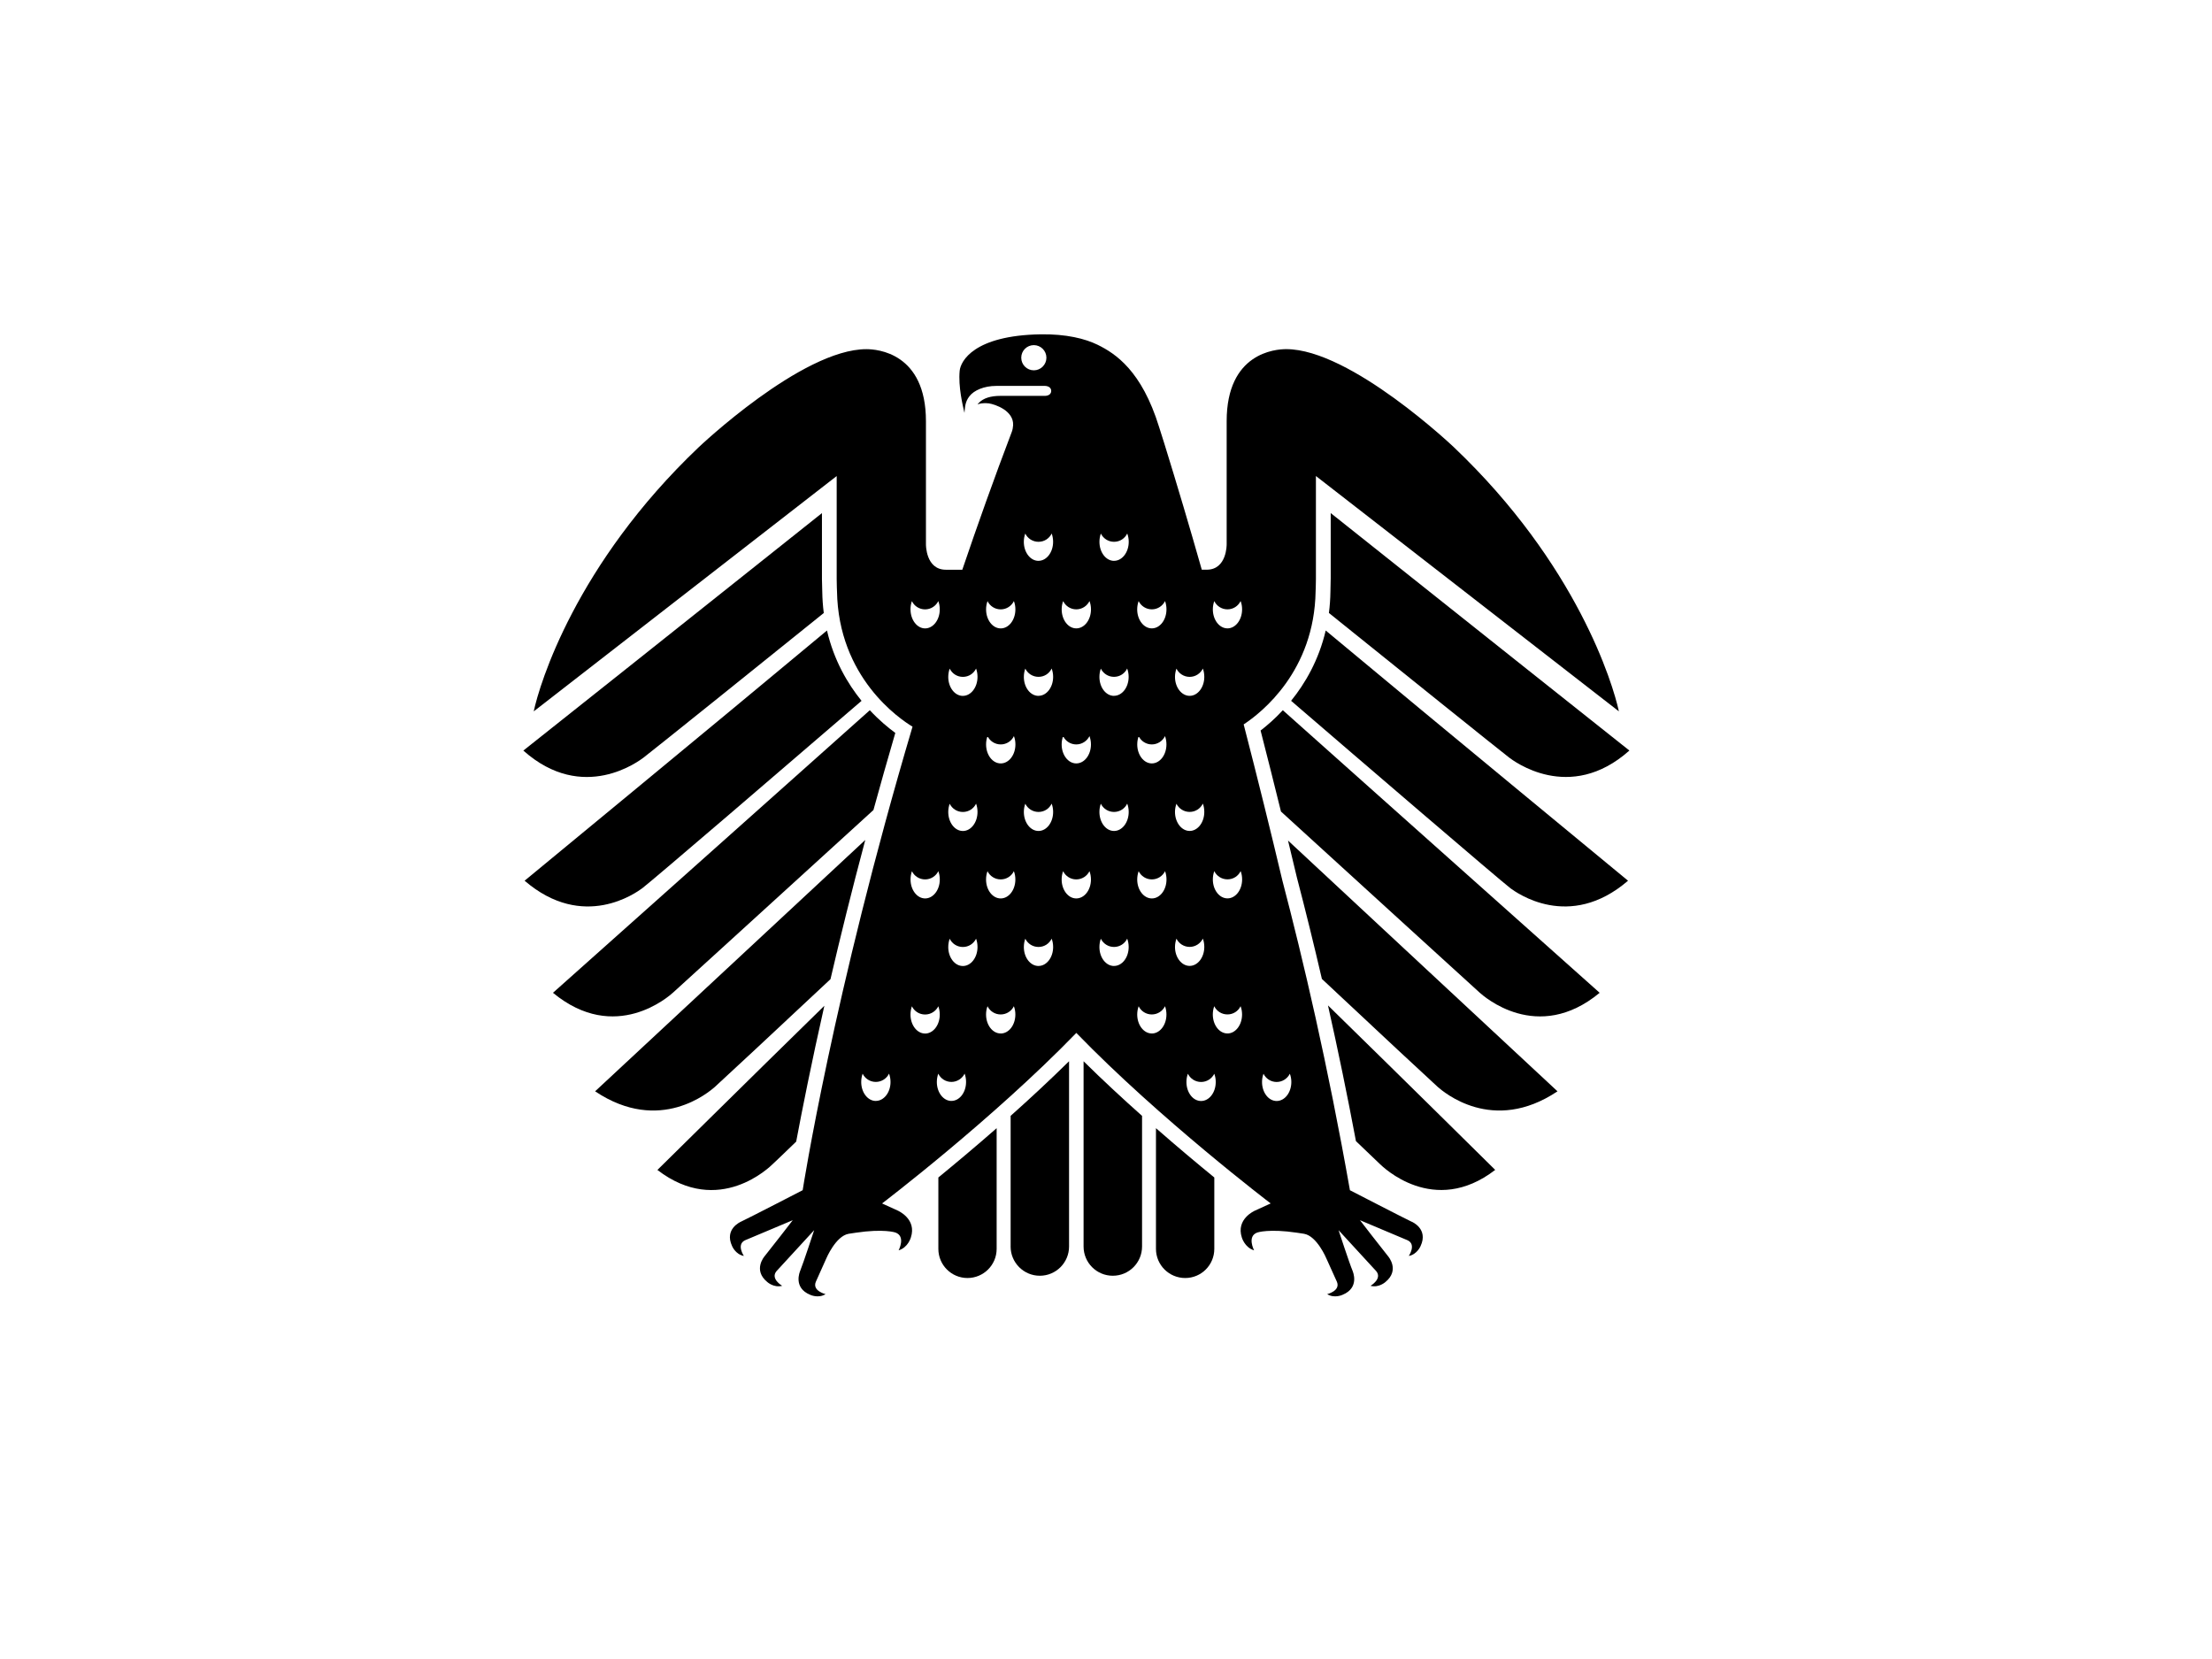 <?xml version="1.0" encoding="UTF-8"?>
<svg id="Ebene_1" xmlns="http://www.w3.org/2000/svg" version="1.1" viewBox="0 0 800 600">
  <!-- Generator: Adobe Illustrator 29.6.1, SVG Export Plug-In . SVG Version: 2.1.1 Build 9)  -->
  <path d="M490.41,412.72c4.52,4.32,8.23,7.89,8.64,8.26.88.84,19.46,19.27,41.71,2.13-.47-.46-32.61-32.26-60.48-59.49,3.62,16.11,7,32.5,10.12,49.1"/>
  <path d="M418.07,451.67c0,5.82,4.73,10.54,10.57,10.54s10.53-4.72,10.53-10.54v-25.82c-6.11-4.99-13.39-11.08-21.1-17.83v43.65"/>
  <path d="M481.15,214v-.14.14M510.53,441.85c-2.75-1.3-22.31-11.39-22.31-11.39-8.03-45.51-16.98-83.61-24.42-111.96-4.2-17.72-8.9-36.75-14.01-56.51,6.52-4.29,25.56-19.27,26.02-48.21,0,0,.11-2.43.11-4.33v-37.29l109.57,85.11c-2.12-9.93-15.17-53.2-59.65-95.5,0,0-37.32-35.5-60.67-35.5-3.93,0-21.53,1.34-21.53,26.05v44.53s.14,9.19-7.22,9.19h-1.78c-4.32-15.21-8.87-30.52-13.56-45.67-.62-1.98-1.26-3.95-1.88-5.94-6.29-20.35-15.73-26.54-22.22-29.73-4.51-2.21-11.35-3.93-20.61-3.79-24.21.4-28.94,9.74-29.29,13.17-.55,5.86,1.13,12.63,1.73,15.25.2-1.94.16-3.95,1.82-6.05,1.63-2.12,5.28-3.71,9.66-3.71h17.68s2.21,0,2.21,1.81-2.21,1.79-2.21,1.79h-16.14c-3.56,0-6.2.84-7.79,2.51-.22.19-.35.4-.49.59.19-.08.39-.16.64-.23,1.02-.26,2.29-.28,3.46-.15,2.24.34,8.98,2.59,8.76,7.86-.04.78-.21,1.73-.46,2.38-6.45,16.95-12.4,33.65-17.92,49.92h-5.95c-7.33,0-7.2-9.19-7.2-9.19v-44.53c0-24.71-17.6-26.05-21.54-26.05-23.36,0-60.68,35.5-60.68,35.5-44.47,42.3-57.52,85.57-59.63,95.5l109.57-85.11v37.29c0,1.9.11,4.33.11,4.33.49,31.23,22.63,46.21,27.32,49.02-28.78,96.96-39.73,167.64-39.73,167.64,0,0-19.54,10.1-22.33,11.39-.15.08-6.07,2.62-3.21,8.8,0,0,1.2,3.02,4.27,3.59,0,0-2.81-4.14.43-5.67l17.25-7.26s-8.22,10.64-10.16,13.01c-.12.14-4.33,5.02.94,9.34,0,0,2.38,2.19,5.39,1.38,0,0-4.35-2.52-2.06-5.29l13.63-14.83s-3.9,11.89-5.06,14.73c-.07.18-2.67,6.06,3.62,8.64,0,0,2.93,1.42,5.56-.24,0,0-4.89-1.16-3.52-4.45l3.79-8.45s3.4-8.11,8.07-8.92l2.57-.39c10.15-1.52,14.31-.09,14.31-.09,3.91,1.33,1.21,6.46,1.21,6.46,3.44-1.02,4.43-4.66,4.43-4.66,2.19-6.68-4.59-9.64-4.76-9.72-3.29-1.52-5.66-2.58-5.66-2.58,0,0,39.95-30.39,70.26-61.67,30.31,31.27,70.29,61.67,70.29,61.67,0,0-2.37,1.05-5.65,2.58-.19.08-6.96,3.04-4.79,9.72,0,0,1.01,3.63,4.44,4.66,0,0-2.7-5.13,1.21-6.46,0,0,4.17-1.43,14.32.09l2.55.39c4.68.81,8.06,8.92,8.06,8.92l3.82,8.45c1.35,3.29-3.52,4.45-3.52,4.45,2.62,1.66,5.56.24,5.56.24,6.3-2.58,3.68-8.46,3.63-8.64-1.19-2.83-5.08-14.73-5.08-14.73l13.63,14.83c2.27,2.77-2.07,5.29-2.07,5.29,3,.81,5.4-1.38,5.4-1.38,5.28-4.32,1.04-9.2.93-9.34-1.94-2.37-10.15-13.01-10.15-13.01l17.22,7.26c3.27,1.52.44,5.67.44,5.67,3.05-.57,4.27-3.59,4.27-3.59,2.87-6.18-3.05-8.72-3.23-8.8M373.9,133.93c-2.5,0-4.55-2.02-4.55-4.56s2.05-4.55,4.55-4.55,4.55,2.05,4.55,4.55-2.04,4.56-4.55,4.56M384.5,217.4c.87,1.77,2.66,2.98,4.75,2.98s3.91-1.23,4.78-3c.34.9.54,1.92.54,3,0,3.81-2.38,6.88-5.32,6.88s-5.28-3.08-5.28-6.88c0-1.08.19-2.08.53-2.98M329.29,220.39c0-1.08.19-2.08.51-2.98.85,1.77,2.67,2.98,4.77,2.98s3.91-1.23,4.78-3c.34.9.53,1.92.53,3,0,3.81-2.39,6.88-5.3,6.88s-5.28-3.08-5.28-6.88M329.81,315.08c.85,1.76,2.67,2.97,4.77,2.97s3.91-1.21,4.78-2.98c.34.89.53,1.93.53,3.01,0,3.79-2.39,6.85-5.3,6.85s-5.28-3.06-5.28-6.85c0-1.08.19-2.11.51-3M316.75,398.17c-2.92,0-5.28-3.06-5.28-6.85,0-1.08.19-2.09.51-3.01.86,1.77,2.67,2.98,4.77,2.98s3.93-1.23,4.78-3c.34.92.54,1.94.54,3.02,0,3.79-2.39,6.85-5.32,6.85M334.57,373.79c-2.92,0-5.28-3.06-5.28-6.87,0-1.05.19-2.09.51-2.98.85,1.76,2.67,2.97,4.77,2.97s3.91-1.21,4.78-2.98c.34.9.53,1.92.53,3,0,3.81-2.39,6.87-5.31,6.87M344.1,398.17c-2.92,0-5.28-3.06-5.28-6.85,0-1.08.19-2.09.52-3.01.85,1.77,2.66,2.98,4.75,2.98s3.91-1.23,4.78-3c.34.92.52,1.94.52,3.02,0,3.79-2.37,6.85-5.3,6.85M348.24,349.37c-2.93,0-5.29-3.06-5.29-6.85,0-1.08.19-2.11.52-3.01.87,1.77,2.66,2.98,4.77,2.98s3.91-1.23,4.77-3c.34.9.52,1.94.52,3.02,0,3.79-2.38,6.86-5.29,6.86M348.24,300.54c-2.93,0-5.29-3.08-5.29-6.88,0-1.07.19-2.08.52-2.97.87,1.76,2.66,2.97,4.77,2.97s3.91-1.21,4.77-3.01c.34.9.52,1.93.52,3.01,0,3.81-2.38,6.88-5.29,6.88M348.24,251.68c-2.93,0-5.29-3.06-5.29-6.86,0-1.08.19-2.09.52-3,.87,1.77,2.66,2.98,4.77,2.98s3.91-1.21,4.77-3.01c.34.92.52,1.94.52,3.02,0,3.79-2.38,6.86-5.29,6.86M361.91,373.77c-2.93,0-5.29-3.06-5.29-6.87,0-1.05.17-2.09.53-2.98.85,1.76,2.66,2.97,4.76,2.97s3.91-1.21,4.77-2.98c.35.9.54,1.92.54,3,0,3.81-2.37,6.87-5.3,6.87M361.91,324.93c-2.93,0-5.29-3.06-5.29-6.85,0-1.08.18-2.11.53-3,.85,1.76,2.66,2.97,4.77,2.97s3.91-1.21,4.76-2.98c.35.89.54,1.93.54,3.01,0,3.79-2.37,6.85-5.3,6.85M361.92,276.1c-2.93,0-5.29-3.06-5.29-6.87,0-1.08.17-2.09.53-2.98.85,1.77,2.66,2.98,4.77,2.98s3.91-1.23,4.77-3.01c.35.92.54,1.93.54,3.01,0,3.81-2.38,6.87-5.3,6.87M361.92,227.27c-2.93,0-5.29-3.08-5.29-6.88,0-1.08.18-2.08.53-2.98.85,1.77,2.66,2.98,4.76,2.98s3.91-1.23,4.77-3c.35.9.54,1.92.54,3,0,3.81-2.37,6.88-5.3,6.88M375.59,349.36c-2.94,0-5.3-3.06-5.3-6.85,0-1.08.19-2.11.52-3.01.87,1.77,2.67,2.98,4.78,2.98s3.91-1.23,4.75-3c.35.9.54,1.94.54,3.02,0,3.79-2.37,6.85-5.29,6.85M375.59,300.53c-2.94,0-5.3-3.08-5.3-6.88,0-1.07.19-2.08.52-2.97.87,1.76,2.67,2.97,4.78,2.97s3.91-1.21,4.75-3.01c.35.9.54,1.93.54,3.01,0,3.81-2.37,6.88-5.29,6.88M375.59,251.67c-2.94,0-5.3-3.06-5.3-6.86,0-1.08.19-2.09.52-3,.87,1.77,2.67,2.98,4.78,2.98s3.91-1.21,4.75-3.01c.35.92.54,1.94.54,3.02,0,3.79-2.38,6.85-5.29,6.85M375.58,202.84c-2.94,0-5.3-3.08-5.3-6.87,0-1.08.19-2.09.52-3,.87,1.77,2.67,2.98,4.78,2.98s3.91-1.21,4.78-3c.32.9.51,1.93.51,3.01,0,3.79-2.37,6.87-5.29,6.87M389.24,324.93c-2.92,0-5.28-3.06-5.28-6.85,0-1.08.19-2.11.53-3,.87,1.76,2.66,2.97,4.75,2.97s3.91-1.21,4.78-2.98c.34.89.54,1.93.54,3.01,0,3.79-2.37,6.85-5.32,6.85M389.24,276.1c-2.92,0-5.28-3.06-5.28-6.87,0-1.08.19-2.09.53-2.98.87,1.77,2.66,2.98,4.75,2.98s3.91-1.23,4.78-3.01c.34.92.54,1.93.54,3.01,0,3.8-2.37,6.87-5.32,6.87M425.48,241.82c.87,1.77,2.69,2.98,4.77,2.98s3.91-1.21,4.78-3.01c.34.92.52,1.94.52,3.02,0,3.79-2.39,6.85-5.3,6.85s-5.3-3.06-5.3-6.86c0-1.08.22-2.09.53-3M425.47,290.67c.86,1.76,2.69,2.97,4.78,2.97s3.91-1.21,4.78-3.01c.34.9.52,1.93.52,3.01,0,3.81-2.39,6.88-5.3,6.88s-5.3-3.08-5.3-6.88c0-1.07.21-2.08.53-2.97M411.81,217.4c.85,1.77,2.69,2.98,4.77,2.98s3.91-1.23,4.77-3c.34.9.52,1.92.52,3,0,3.81-2.37,6.88-5.3,6.88s-5.29-3.08-5.29-6.88c0-1.08.2-2.08.52-2.98M402.9,349.36c-2.93,0-5.28-3.06-5.28-6.85,0-1.08.18-2.11.51-3.01.87,1.77,2.67,2.98,4.77,2.98s3.91-1.23,4.76-3c.35.9.54,1.94.54,3.02,0,3.79-2.37,6.85-5.3,6.85M402.9,300.53c-2.93,0-5.28-3.08-5.28-6.88,0-1.07.18-2.08.51-2.97.87,1.76,2.67,2.97,4.77,2.97s3.91-1.21,4.77-3.01c.35.9.54,1.93.54,3.01,0,3.81-2.38,6.88-5.3,6.88M402.9,251.67c-2.93,0-5.28-3.06-5.28-6.86,0-1.08.18-2.09.51-3,.86,1.77,2.67,2.98,4.76,2.98s3.91-1.21,4.76-3.01c.35.92.54,1.94.54,3.02,0,3.79-2.37,6.85-5.3,6.85M402.91,202.84c-2.93,0-5.28-3.08-5.28-6.87,0-1.08.18-2.09.51-3,.87,1.77,2.67,2.98,4.77,2.98s3.91-1.21,4.77-3c.35.9.54,1.93.54,3.01,0,3.79-2.38,6.87-5.3,6.87M416.57,373.77c-2.92,0-5.28-3.06-5.28-6.87,0-1.05.19-2.09.52-2.98.84,1.76,2.66,2.97,4.75,2.97s3.91-1.21,4.78-2.98c.34.9.52,1.92.52,3,0,3.81-2.38,6.87-5.3,6.87M416.58,324.93c-2.92,0-5.29-3.06-5.29-6.85,0-1.08.2-2.11.52-3,.85,1.76,2.69,2.97,4.77,2.97s3.91-1.21,4.78-2.98c.34.89.52,1.93.52,3.01,0,3.79-2.37,6.85-5.3,6.85M416.58,276.1c-2.92,0-5.28-3.06-5.28-6.87,0-1.08.19-2.09.52-2.98.84,1.77,2.67,2.98,4.75,2.98s3.91-1.23,4.77-3.01c.34.92.52,1.93.52,3.01,0,3.81-2.37,6.87-5.3,6.87M424.95,342.49c0-1.08.22-2.11.53-3.01.87,1.77,2.69,2.98,4.77,2.98s3.91-1.23,4.78-3c.34.9.52,1.94.52,3.02,0,3.79-2.39,6.85-5.3,6.85s-5.3-3.06-5.3-6.85M434.38,398.19c-2.93,0-5.29-3.06-5.29-6.88,0-1.07.18-2.08.53-2.98.85,1.77,2.66,2.98,4.77,2.98s3.91-1.23,4.77-2.98c.34.89.53,1.92.53,2.98,0,3.82-2.37,6.88-5.3,6.88M443.92,373.76c-2.94,0-5.29-3.06-5.29-6.87,0-1.05.18-2.09.52-2.98.85,1.76,2.65,2.97,4.77,2.97s3.91-1.21,4.75-2.98c.35.9.54,1.91.54,3,0,3.81-2.38,6.87-5.29,6.87M443.94,324.91c-2.94,0-5.3-3.06-5.3-6.85,0-1.08.19-2.1.52-3,.87,1.76,2.66,2.97,4.78,2.97s3.9-1.21,4.75-2.98c.36.89.54,1.93.54,3.01,0,3.79-2.37,6.85-5.29,6.85M443.94,227.26c-2.94,0-5.3-3.08-5.3-6.88,0-1.08.19-2.08.52-2.98.87,1.77,2.66,2.98,4.77,2.98s3.9-1.23,4.75-3c.36.9.54,1.92.54,3,0,3.81-2.38,6.88-5.29,6.88M461.71,398.19c-2.92,0-5.28-3.06-5.28-6.88,0-1.07.19-2.08.53-2.98.86,1.77,2.66,2.98,4.75,2.98s3.91-1.23,4.78-2.98c.34.89.54,1.92.54,2.98,0,3.82-2.37,6.88-5.32,6.88"/>
  <path d="M481.26,209.45s-.08,4.22-.09,4.44c-.04,2.71-.23,5.31-.55,7.8,22.7,18.29,63.03,50.68,65.19,52.3,1.3.96,21.78,16.79,43.48-2.55-.82-.65-65.73-52.19-108.02-85.88v23.89"/>
  <path d="M466.94,253.45c25.23,21.73,75.16,64.58,79.36,67.82,1.98,1.43,21.2,15.59,42.5-2.75-.81-.7-67.48-55.59-109.34-90.49-2.52,10.78-7.46,19.18-12.52,25.43"/>
  <path d="M455.91,264.21c2.46,9.61,4.93,19.38,7.37,29.29,26.4,24.06,70.11,63.96,71.87,65.51,1.3,1.15,20.84,18.71,43.39.05-.86-.74-73.54-65.62-114.59-102.2-2.94,3.18-5.79,5.61-8.04,7.34"/>
  <path d="M469.01,317.25c3.16,12.07,6.18,24.35,9.07,36.79,19.17,17.98,39.98,37.36,41.95,39.11,1.88,1.59,19.75,17.27,43.26,1.54-.7-.67-57.81-53.76-97.46-90.7,1.07,4.4,2.13,8.83,3.18,13.25"/>
  <path d="M339.37,451.67c0,5.82,4.71,10.54,10.53,10.54s10.55-4.72,10.55-10.54v-43.65c-7.71,6.75-14.99,12.84-21.08,17.83v25.82"/>
  <path d="M300.36,354.12c3.51-15.1,7.69-32.04,12.58-50.34-39.67,36.95-96.99,90.24-97.71,90.91,23.51,15.73,41.38.05,43.25-1.54,1.97-1.76,22.74-21.08,41.88-39.03"/>
  <path d="M243.39,359.01c1.77-1.55,46.13-42.06,72.5-66.05,2.46-9,5.12-18.32,7.91-27.89-2.48-1.82-5.79-4.52-9.22-8.21-41.05,36.6-113.72,101.45-114.59,102.2,22.58,18.65,42.11,1.09,43.4-.05"/>
  <path d="M287.95,412.89c2.14-11.4,5.47-28.22,10.19-49.14-27.83,27.2-59.88,58.93-60.38,59.38,22.28,17.14,40.85-1.3,41.71-2.13.4-.35,4.05-3.83,8.47-8.11"/>
  <path d="M391.89,450.81c0,5.86,4.72,10.58,10.57,10.58s10.58-4.73,10.58-10.58v-47.24c-7.01-6.23-14.25-12.94-21.15-19.75v67"/>
  <path d="M232.24,321.28c4.22-3.24,54.11-46.08,79.35-67.81-5.07-6.26-10-14.66-12.5-25.44-41.88,34.9-108.52,89.79-109.36,90.49,21.31,18.34,40.53,4.19,42.51,2.75"/>
  <path d="M189.27,271.45c21.7,19.34,42.16,3.51,43.47,2.55,2.16-1.62,42.5-34,65.19-52.3-.32-2.48-.51-5.09-.55-7.8,0-.22-.11-4.44-.11-4.44v-23.89c-42.26,33.69-107.17,85.23-107.99,85.88"/>
  <path d="M365.5,450.81c0,5.86,4.75,10.58,10.57,10.58s10.57-4.73,10.57-10.58v-67c-6.91,6.8-14.13,13.51-21.13,19.75v47.24"/>
</svg>
